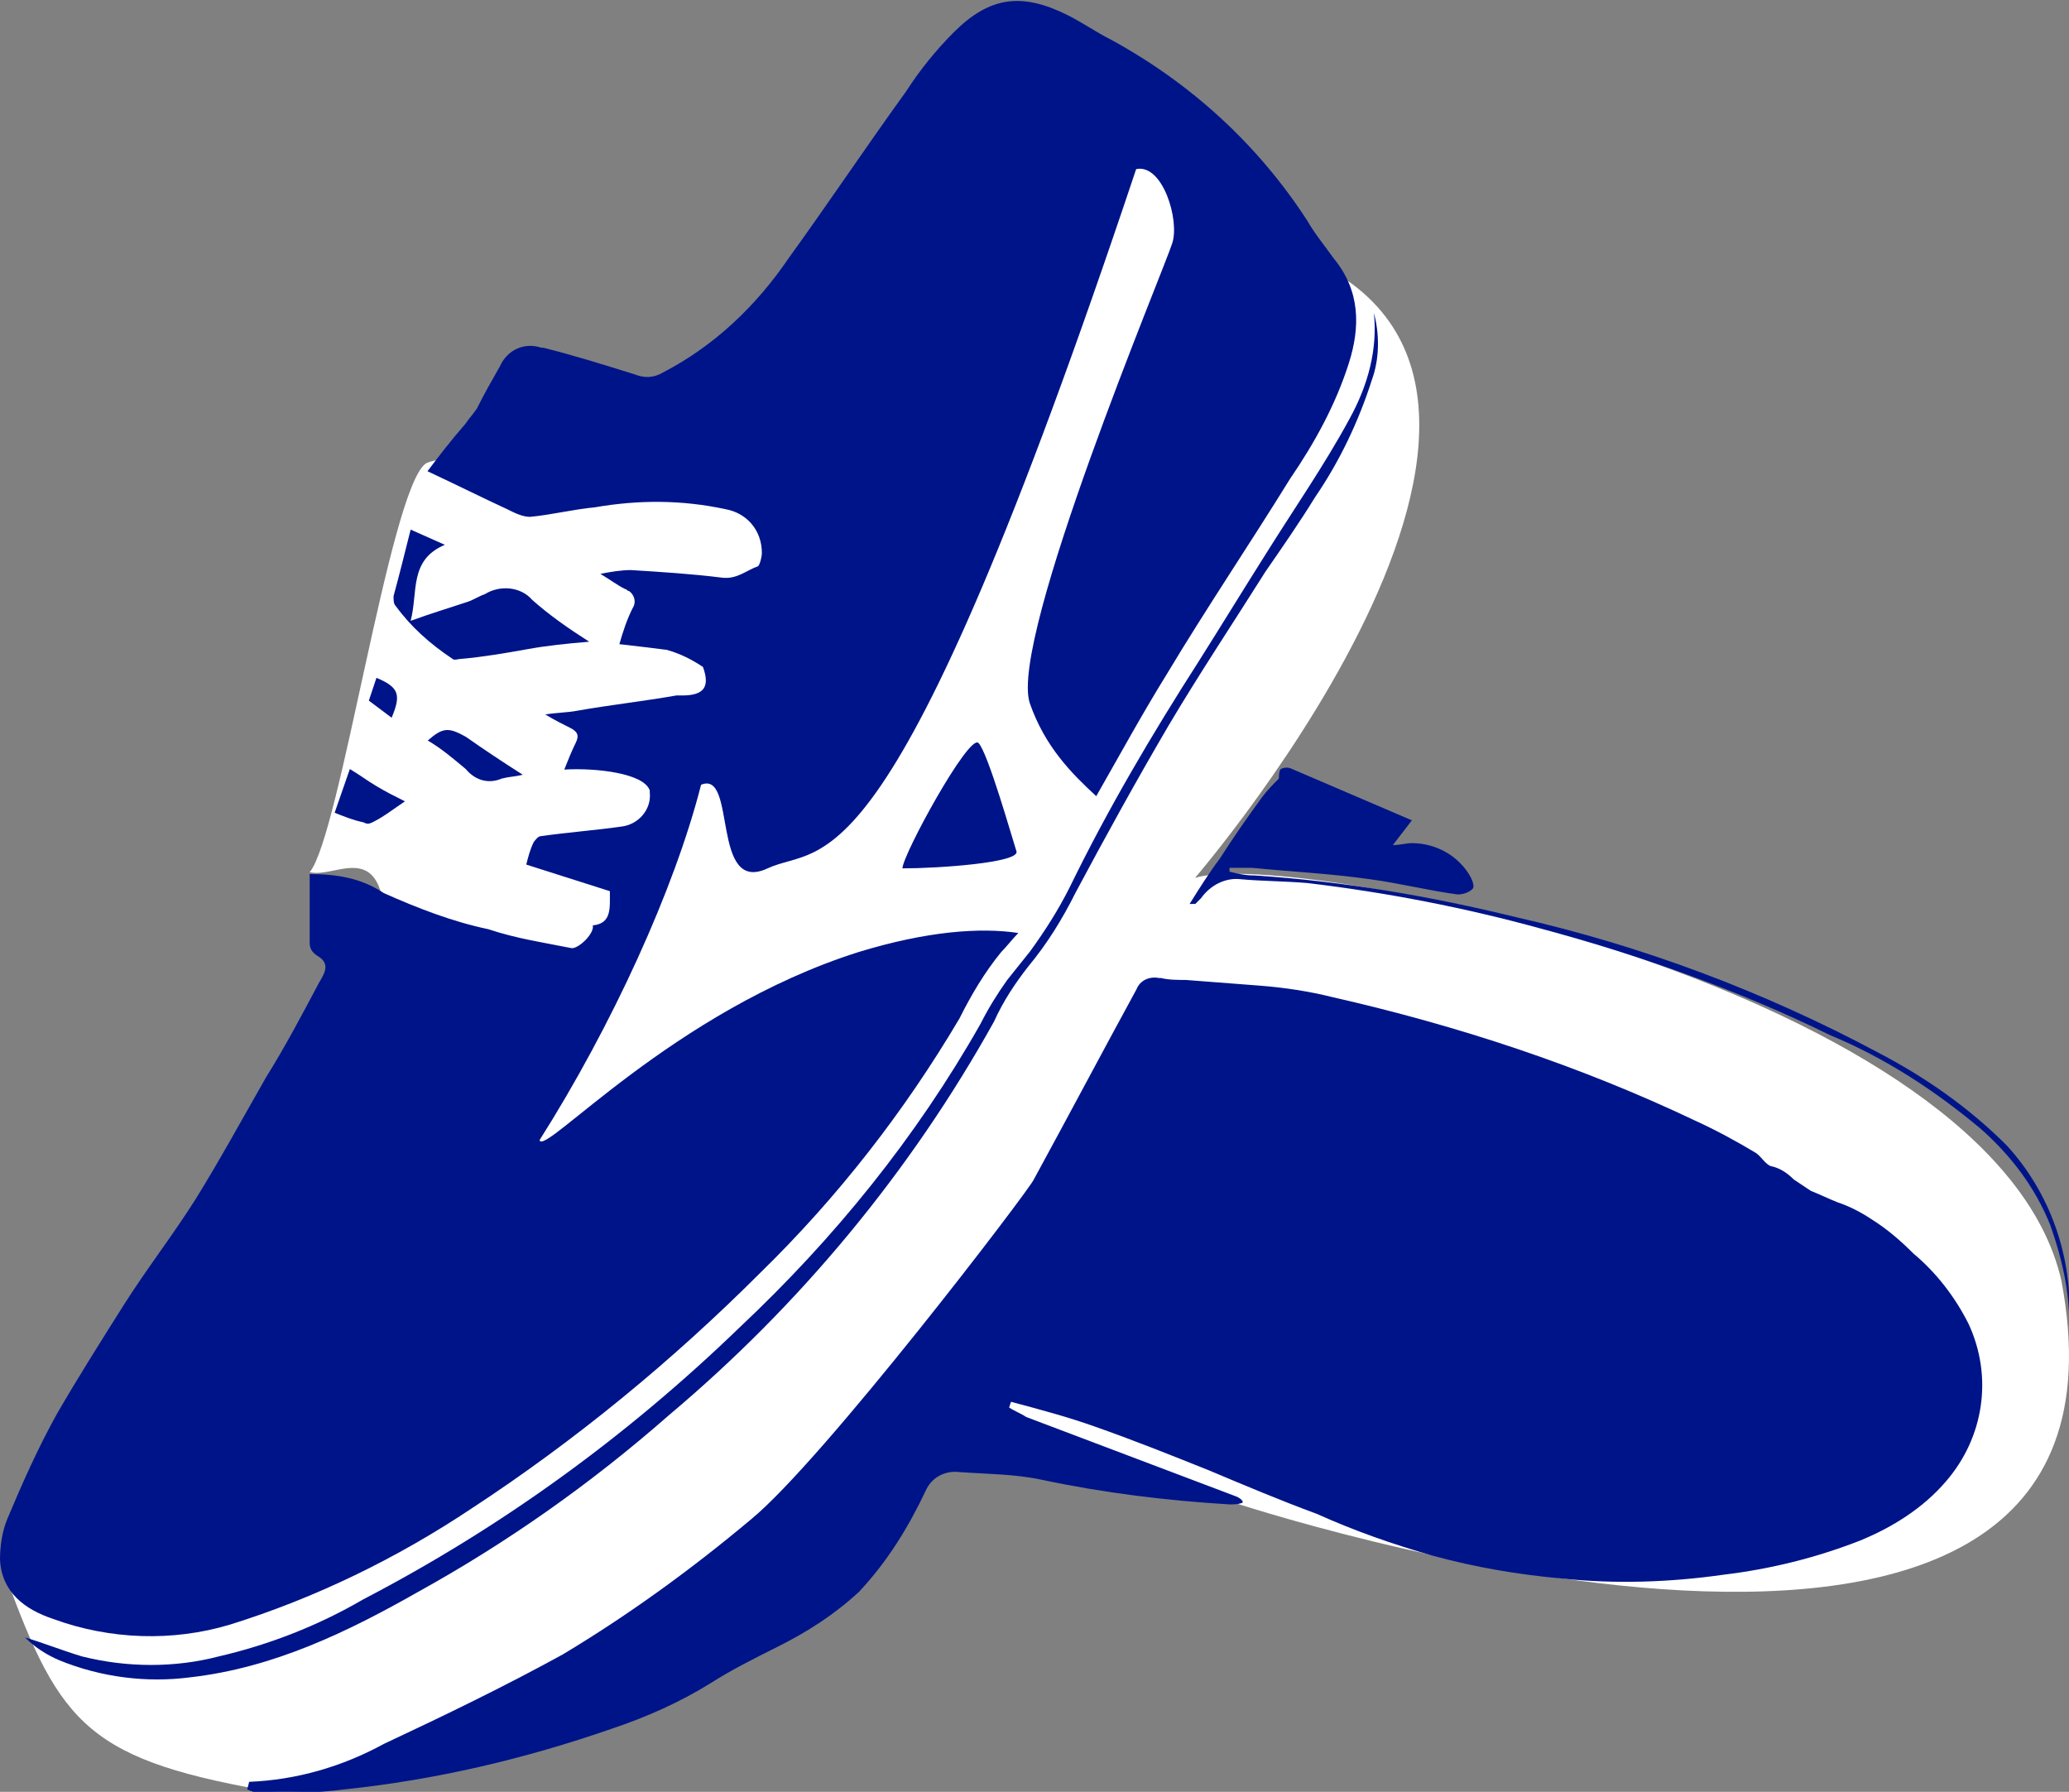 <?xml version="1.0" encoding="utf-8"?>
<!-- Generator: Adobe Illustrator 24.3.0, SVG Export Plug-In . SVG Version: 6.00 Build 0)  -->
<svg version="1.1" id="レイヤー_1" xmlns="http://www.w3.org/2000/svg" xmlns:xlink="http://www.w3.org/1999/xlink" x="0px"
	 y="0px" viewBox="0 0 108.9 94.3" style="enable-background:new 0 0 108.9 94.3;" xml:space="preserve">
<rect x="0" y="0" width="108.9" height="94.3" fill="#808080" stroke="none"/>
<style type="text/css">
	.st0{fill:#FFFFFF;}
	.st1{fill:#001489;}
</style>
<g>
	<path class="st0" d="M0,82.1c3,8.4,4.3,10.4,13.8,12.1s35.5-18.8,35.5-18.8l15.4,3.6c0,0,49.1,16.4,43.8-11.6
		C105,52,68,44.6,62.9,46.2c0,0,23.4-27.2,4.3-33.2c-0.5-2.2-14.1-13.3-23.7,9.6c0,0-19.9,1-21.1,1.8c-1.9,1.4-4.5,19.6-6.1,21.5
		c1.6,0.4,4.6-2.6,3.9,5.5S0,82.1,0,82.1z"/>
	<g id="グループ_751" transform="translate(-106.486 -212.728)">
		<path id="パス_3177" class="st1" d="M119.6,306.5c2.5-0.1,4.9-0.8,7.1-2c3.2-1.5,6.3-3,9.4-4.7c3.5-2.1,6.8-4.5,9.9-7.1
			c3.8-3.1,14.7-17.4,14.9-17.9c1.8-3.3,3.6-6.7,5.4-10c0.2-0.5,0.7-0.7,1.2-0.6c0,0,0,0,0.1,0c0.4,0.1,0.9,0.1,1.3,0.1
			c1.3,0.1,2.6,0.2,3.9,0.3c1.3,0.1,2.6,0.3,3.8,0.6c6.6,1.5,13,3.6,19.1,6.5c1.1,0.5,2.2,1.1,3.2,1.7c0.3,0.2,0.5,0.6,0.8,0.7
			c0.5,0.1,0.9,0.4,1.2,0.7c0.3,0.2,0.6,0.4,0.9,0.6c0.5,0.2,0.9,0.4,1.4,0.6c0.6,0.2,1.2,0.5,1.8,0.9c0.8,0.5,1.5,1.1,2.2,1.8
			c1.2,1,2.2,2.3,2.9,3.7c1.3,2.8,0.8,6-1.2,8.3c-1.2,1.4-2.8,2.4-4.5,3.1c-2.3,0.9-4.7,1.5-7.2,1.8c-2.8,0.4-5.7,0.5-8.5,0.2
			c-2.3-0.2-4.6-0.6-6.8-1.2c-2.1-0.6-4.1-1.3-6.1-2.2c-1.9-0.7-3.8-1.5-5.7-2.3c-2-0.8-4-1.6-6-2.3c-1.4-0.5-2.9-0.9-4.4-1.3
			l-0.1,0.3c0.3,0.2,0.6,0.3,0.9,0.5c3.7,1.4,7.4,2.8,11.1,4.2c0.2,0.1,0.3,0.2,0.3,0.3c-0.2,0.1-0.5,0.1-0.7,0.1
			c-3.3-0.2-6.6-0.6-9.9-1.3c-1.4-0.3-2.9-0.3-4.3-0.4c-0.8-0.1-1.5,0.3-1.8,1c-0.9,1.9-2,3.7-3.5,5.3c-1.3,1.2-2.7,2.1-4.3,2.9
			c-1.2,0.6-2.4,1.2-3.5,1.9c-1.6,1-3.4,1.8-5.2,2.4c-4.6,1.6-9.3,2.7-14.1,3.2c-1.5,0.2-3,0.2-4.4,0.2c-0.2,0-0.5-0.1-0.7-0.2
			L119.6,306.5z"/>
		<path id="パス_3178" class="st1" d="M178.8,229.2c0.3,1.1,0.3,2.4-0.1,3.5c-0.7,2.2-1.7,4.3-3,6.2c-0.8,1.3-1.7,2.6-2.6,3.9
			c-1.7,2.7-3.5,5.4-5.1,8.1c-1.7,2.9-3.3,5.8-4.9,8.8c-0.7,1.4-1.5,2.7-2.5,3.9c-0.7,0.9-1.3,1.8-1.8,2.9
			c-4.4,7.9-10.2,14.9-17.1,20.7c-4.1,3.6-8.5,6.7-13.2,9.3c-3.7,2.1-7.6,4-12,4.5c-2.3,0.3-4.7,0-6.9-0.9c-0.7-0.3-1.3-0.7-1.8-1.2
			c1,0.3,2,0.7,3,1c2.4,0.6,4.9,0.6,7.2,0c2.6-0.6,5.2-1.6,7.6-3c7.3-3.8,13.9-8.6,19.8-14.3c5-4.7,9.3-10,12.7-16
			c0.4-0.8,0.9-1.6,1.4-2.3c0.4-0.5,0.8-1,1.2-1.5c0.8-1.1,1.5-2.2,2.1-3.4c2-4.1,4.3-8,6.8-11.9c1.2-1.9,2.3-3.7,3.5-5.6
			c1.5-2.4,3.1-4.7,4.4-7.1C178.5,233,179,231.1,178.8,229.2z"/>
		<path id="パス_3179" class="st1" d="M169.1,260.3c0.5-0.8,1-1.6,1.6-2.4c0.7-1.1,1.4-2.1,2.2-3.2c0.3-0.4,0.6-0.7,0.9-1
			c0-0.1,0-0.4,0.1-0.5c0.2-0.1,0.4-0.1,0.6,0c2.1,0.9,4.2,1.8,6.3,2.7l-1,1.3c0.4,0,0.7-0.1,1-0.1c1.3,0,2.5,0.7,3.1,1.8
			c0.1,0.2,0.2,0.5,0.1,0.6c-0.2,0.2-0.5,0.3-0.8,0.3c-1.5-0.2-3.1-0.6-4.6-0.8c-2.1-0.3-4.2-0.4-6.2-0.6c-0.4,0-0.8,0-1.2,0l0,0.2
			c0.4,0.1,0.8,0.2,1.3,0.2c4.7,0.3,9.3,1.1,13.8,2.2c6.6,1.5,13,3.9,19,7.1c2.5,1.3,4.8,2.9,6.8,4.9c2.3,2.5,3.5,5.9,3.3,9.4
			c0-1.8-0.4-3.5-1-5.2c-0.8-2-2.1-3.7-3.7-5.1c-2.4-2-5-3.7-7.9-4.9c-4.9-2.4-10-4.2-15.2-5.6c-4-1.1-8.1-1.9-12.3-2.4
			c-1.2-0.1-2.4-0.1-3.5-0.2c-0.8-0.1-1.6,0.3-2.1,1c-0.1,0.1-0.2,0.2-0.3,0.3L169.1,260.3z"/>
		<path id="パス_3180" class="st1" d="M137.5,246.5c-1.2,0.1-2.2,0.2-3.3,0.4c-1.1,0.2-2.3,0.4-3.4,0.5c-0.2,0-0.4,0.1-0.5,0
			c-1.2-0.8-2.2-1.7-3-2.8c-0.1-0.1-0.1-0.3-0.1-0.5c0.3-1.1,0.6-2.3,0.9-3.5l1.8,0.8c-1.9,0.8-1.4,2.5-1.8,4c1.1-0.4,2.1-0.7,3-1
			c0.3-0.1,0.6-0.3,0.9-0.4c0.8-0.5,1.9-0.4,2.5,0.3C135.4,245.1,136.4,245.8,137.5,246.5z"/>
		<path id="パス_3181" class="st1" d="M134,253.5c-0.4,0.1-0.7,0.1-1.1,0.2c-0.7,0.3-1.4,0.1-1.9-0.5c-0.6-0.5-1.3-1.1-2-1.5
			c0.8-0.7,1.1-0.7,2-0.2C132,252.2,132.9,252.8,134,253.5z"/>
		<path id="パス_3182" class="st1" d="M124.1,255.5l0.8-2.3c0.5,0.3,0.9,0.6,1.4,0.9s0.9,0.5,1.5,0.8c-0.6,0.4-1.1,0.8-1.7,1.1
			c-0.2,0.1-0.3,0.1-0.5,0C125.1,255.9,124.6,255.7,124.1,255.5z"/>
		<path id="パス_3183" class="st1" d="M127.1,250.5l-1.2-0.9l0.4-1.2C127.5,248.9,127.6,249.3,127.1,250.5z"/>
	</g>
	<g>
		<path class="st1" d="M70.2,13.6c-0.5-0.7-1-1.3-1.4-2c-2.6-4-6.1-7.2-10.3-9.5c-0.8-0.4-1.5-0.9-2.3-1.3c-2.4-1.2-4.1-1-6,0.9
			c-0.9,0.9-1.8,2-2.5,3.1c-2.1,2.9-4.1,5.9-6.2,8.8c-1.7,2.5-3.9,4.6-6.6,6c-0.5,0.3-1,0.3-1.5,0.1c-1.6-0.5-3.2-1-4.8-1.4
			c0,0-0.1,0-0.1,0c-0.9-0.3-1.8,0.1-2.2,1c-0.4,0.7-0.8,1.4-1.2,2.2c-0.2,0.3-0.4,0.5-0.6,0.8c-0.7,0.8-1.4,1.7-2,2.5
			c1.5,0.7,2.9,1.4,4.2,2c0.4,0.2,0.8,0.4,1.2,0.4c1.1-0.1,2.3-0.4,3.4-0.5c2.3-0.4,4.6-0.4,6.9,0.1c1.1,0.2,1.9,1.1,1.9,2.3
			c0,0.2-0.1,0.6-0.2,0.7c-0.6,0.2-1.1,0.7-1.9,0.6c-1.6-0.2-3.2-0.3-4.8-0.4c-0.5,0-1.1,0.1-1.6,0.2c0.5,0.3,0.9,0.6,1.3,0.8
			c0.1,0,0.1,0.1,0.2,0.1c0.3,0.2,0.4,0.6,0.2,0.9c-0.3,0.6-0.5,1.2-0.7,1.9c0.9,0.1,1.7,0.2,2.5,0.3c0.7,0.2,1.3,0.5,1.9,0.9
			c0.4,1.1,0,1.5-1.1,1.5c-0.1,0-0.2,0-0.3,0c-1.7,0.3-3.5,0.5-5.2,0.8c-0.5,0.1-1.1,0.1-1.7,0.2c0.5,0.3,0.9,0.5,1.3,0.7
			c0.4,0.2,0.5,0.4,0.3,0.8c-0.2,0.4-0.4,0.9-0.6,1.4c1.7-0.1,4.2,0.2,4.5,1.1c0,0,0,0.1,0,0.1c0.1,0.9-0.6,1.7-1.5,1.8
			c-1.4,0.2-2.8,0.3-4.2,0.5c-0.2,0-0.3,0.2-0.4,0.3c-0.2,0.4-0.3,0.8-0.4,1.2l4.4,1.4c0,0.9,0.1,1.7-0.9,1.8
			c0.1,0.4-0.7,1.2-1.1,1.2c-1.5-0.3-2.9-0.5-4.4-1c-1.9-0.4-3.7-1.1-5.5-1.9C19,46.2,17.7,46,16.3,46c0,1.2,0,2.4,0,3.6
			c0,0.3,0.1,0.5,0.4,0.7c0.7,0.4,0.4,0.9,0.1,1.4c-0.9,1.7-1.8,3.4-2.8,5c-1.2,2.1-2.4,4.3-3.7,6.4c-1.2,1.9-2.6,3.7-3.8,5.6
			c-1.2,1.9-2.4,3.8-3.5,5.7c-1,1.8-1.8,3.6-2.6,5.5C0.1,80.6,0,81.4,0,82.1c0.1,1.7,1.3,2.6,2.8,3.1c3,1.1,6.3,1.2,9.3,0.3
			c4.5-1.4,8.8-3.5,12.7-6.1c5.5-3.6,10.6-7.8,15.2-12.4c4.1-4,7.6-8.5,10.5-13.4c0.6-1.2,1.3-2.4,2.2-3.5c0.3-0.3,0.6-0.7,0.9-1
			c-2-0.3-4.8-0.1-8.4,1c-9.8,3.1-16.6,10.8-16.8,9.9c3.8-6,7.1-13.2,8.5-18.7c1.9-0.8,0.5,5.8,3.5,4.4s6.4,2.1,19.4-36.8
			c1.4-0.3,2.3,2.7,1.9,3.9c-0.4,1.3-8.6,20.8-7.5,24.2c0.8,2.3,2.2,3.7,3.5,4.9c1.2-2.1,2.4-4.3,3.7-6.4c2.1-3.5,4.4-6.9,6.5-10.3
			c1.3-1.9,2.4-3.9,3.1-6.1C71.6,17.2,71.6,15.3,70.2,13.6z"/>
		<path class="st1" d="M47.5,45.7c1.9,0,6.2-0.3,6-0.9s-1.5-5.2-2-5.7S47.5,45,47.5,45.7z"/>
	</g>
</g>
</svg>
